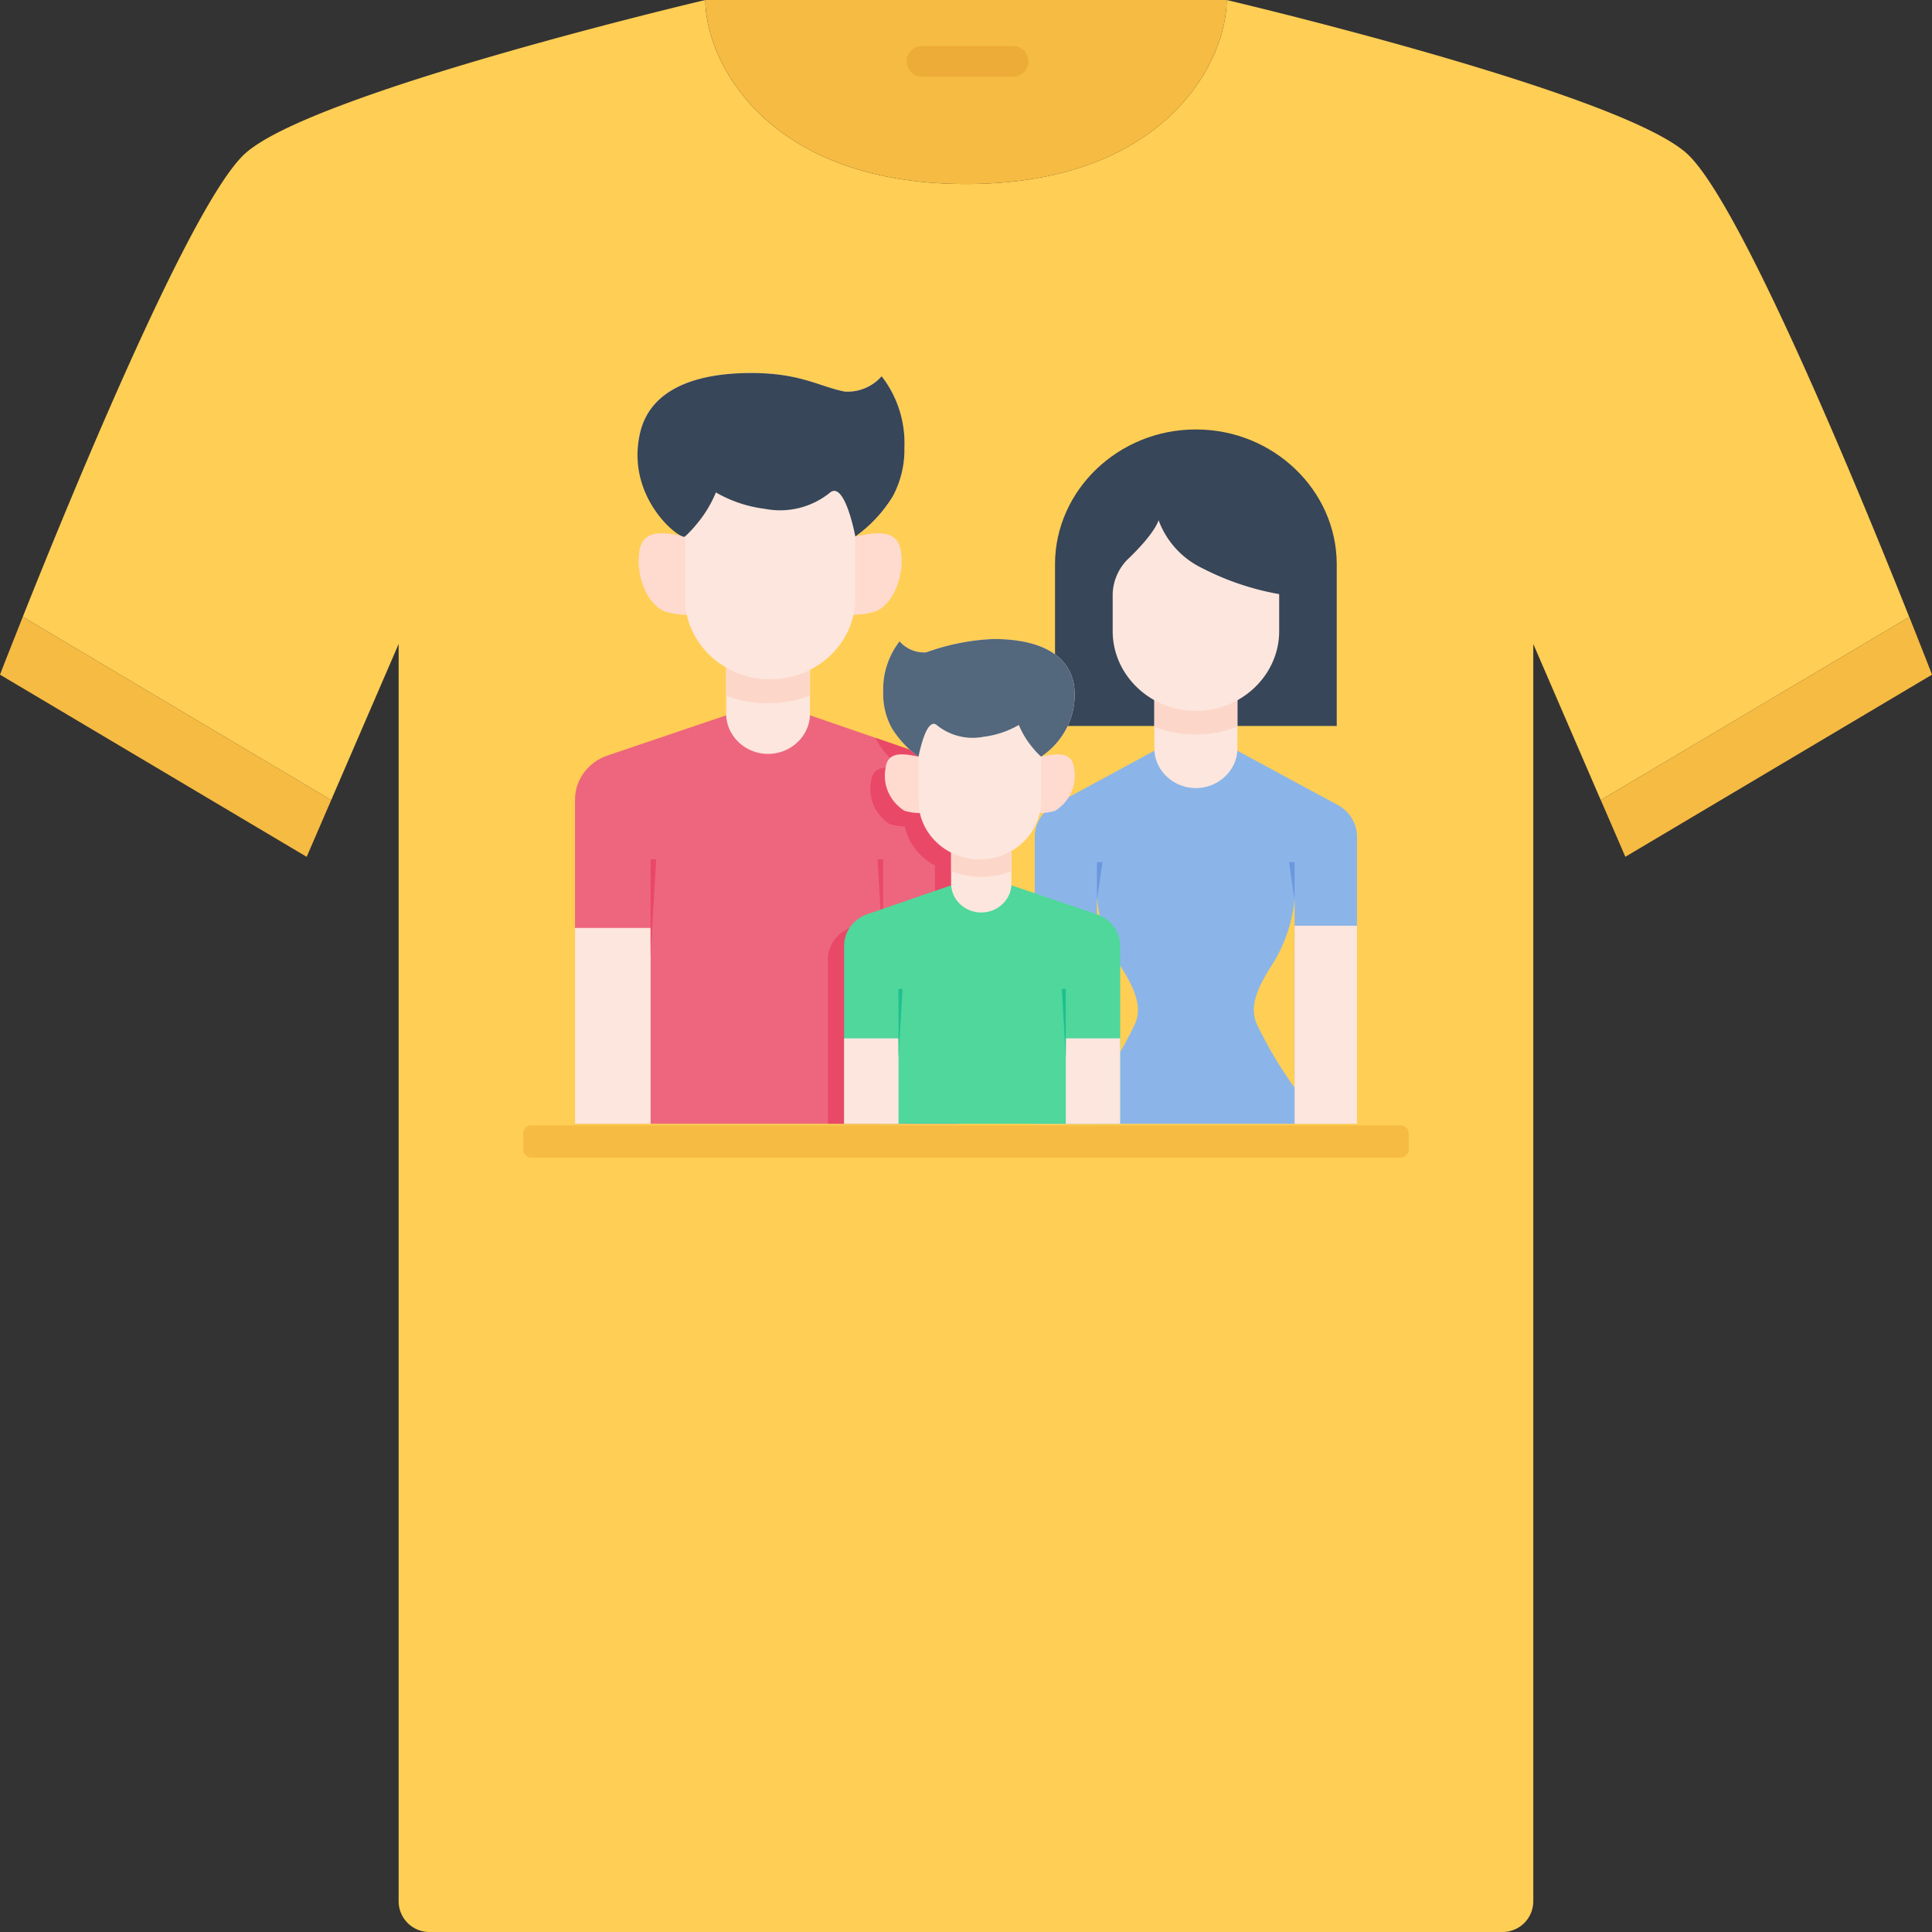 <svg xmlns="http://www.w3.org/2000/svg" fill-rule="evenodd" stroke-linejoin="round" stroke-miterlimit="2" clip-rule="evenodd" viewBox="0 0 120 120"><rect x="0" y="0" width="120" height="120" fill="#333333" stroke="none"/><g><g fill-rule="nonzero"><path fill="#ffce54" d="M104.762 9.524C100.514 5.714 76.19 0 76.19 0c0 3.81-3.81 11.429-16.19 11.429S43.81 3.809 43.81 0c0 0-24.324 5.714-28.572 9.524-3.314 2.973-10.724 21.007-13.828 28.8l.055.019L20.57 49.695 24.76 40v78.095A1.91 1.91 0 0 0 26.665 120H93.33a1.91 1.91 0 0 0 1.905-1.905V40l4.19 9.695 19.162-11.371c-3.102-7.793-10.512-25.827-13.826-28.8z"/><path fill="#f6bb42" d="m20.571 49.695-1.523 3.524L0 41.905s.533-1.39 1.41-3.581l.055.019zM43.81 0H76.19c0 3.81-3.81 11.429-16.19 11.429S43.81 3.809 43.81 0zM120 41.905l-19.047 11.312-1.524-3.524 19.162-11.371c.877 2.192 1.41 3.583 1.41 3.583z"/><path fill="#edab37" d="M62.952 4.762h-5.716a.953.953 0 0 1 0-1.905h5.716a.953.953 0 0 1 0 1.905z"/></g><g><path fill="#374658" fill-rule="nonzero" d="M74.297 26.675h-.038c-4.782 0-8.72 3.77-8.73 8.357V45.09h17.498V35.032c-.01-4.587-3.947-8.357-8.73-8.357z"/><path fill="#8bb5e9" fill-rule="nonzero" d="M68.136 55.653c.11 1.596.64 3.14 1.544 4.484 1.149 1.839 1.149 2.747.79 3.52a26.107 26.107 0 0 1-2.324 3.907l-.007 2.238h12.27V67.56a26.107 26.107 0 0 1-2.323-3.907c-.357-.773-.361-1.681.79-3.52a9.297 9.297 0 0 0 1.534-4.308v13.973h3.876V51.964a2.244 2.244 0 0 0-1.196-1.962l-6.231-3.373h-5.16l-6.233 3.378a2.244 2.244 0 0 0-1.196 1.962v17.834h3.865z"/><path fill="#fde6dd" d="M84.286 57.499h-3.877v12.299h3.877zm-16.147 0h-3.876v12.299h3.876z"/><path fill="#6b98dd" fill-rule="nonzero" d="M68.133 53.549v2.357l.348-2.357zm12.276 0v2.357l-.347-2.357z"/><path fill="#fde6dd" fill-rule="nonzero" d="M74.245 43.832a5.074 5.074 0 0 1-2.547-.693v3.383c.028 1.34 1.184 2.426 2.58 2.426 1.396 0 2.553-1.086 2.58-2.426v-3.406a5.07 5.07 0 0 1-2.592.716z"/><path fill="#fcd7c9" fill-rule="nonzero" d="M74.245 43.832a5.074 5.074 0 0 1-2.547-.693v2.004c.81.314 1.674.475 2.547.475h.021a7.045 7.045 0 0 0 2.593-.49v-2.012a5.07 5.07 0 0 1-2.593.716z"/><path fill="#ed667d" fill-rule="nonzero" d="m57.543 46.919-7.23-2.489h-5.208l-7.37 2.495c-1.205.408-2.018 1.507-2.02 2.733v20.139H59.55v-20.15c-.003-1.221-.809-2.316-2.007-2.728z"/><path fill="#fde6dd" fill-rule="nonzero" d="M47.674 41.886a5.126 5.126 0 0 1-2.571-.701v3.143c0 1.37 1.175 2.498 2.604 2.498s2.604-1.127 2.604-2.498v-3.166a5.123 5.123 0 0 1-2.612.722z"/><path fill="#fcd7c9" fill-rule="nonzero" d="M47.674 41.886a5.126 5.126 0 0 1-2.571-.701v2.023a7.12 7.12 0 0 0 2.571.48h.022c.896 0 1.783-.169 2.612-.496v-2.028a5.123 5.123 0 0 1-2.612.722z"/><path fill="#fde6dd" d="M40.41 57.636h-4.696v12.162h4.696zm19.14 0h-4.695v12.162h4.695z"/><path fill="#ea4867" fill-rule="nonzero" d="M40.757 53.376h-.347v5.917zm13.75 0h.348v5.917z"/><path fill="#ea4867" fill-rule="nonzero" d="M59.55 69.798v-20.15c-.003-1.222-.809-2.317-2.007-2.729l-3.162-1.088c.033.067.057.131.094.2a6.078 6.078 0 0 0 1.64 1.793c-.947-.2-1.887-.345-2.012.711-.198 1.021.254 2.063 1.15 2.648.302.097.62.145.94.142a3.61 3.61 0 0 0 1.88 2.427v1.994c0 .024.006.047.007.07h-.007l-5.202 1.792c-.863.296-1.443 1.084-1.444 1.963v10.227z"/><path fill="#4fd79c" fill-rule="nonzero" d="m53.874 56.78 5.201-1.79h3.745l5.302 1.795c.868.292 1.454 1.084 1.455 1.967v11.046H52.43V58.744c.001-.88.58-1.668 1.444-1.963z"/><path fill="#fde6dd" fill-rule="nonzero" d="M60.973 53.16a3.667 3.667 0 0 0 1.85-.501v2.262c-.025.97-.862 1.756-1.875 1.756-1.01 0-1.848-.786-1.873-1.756V52.64a3.685 3.685 0 0 0 1.88.52z"/><path fill="#fcd7c9" fill-rule="nonzero" d="M60.973 53.16a3.667 3.667 0 0 0 1.85-.501v1.456a5.1 5.1 0 0 1-1.85.345h-.016a5.126 5.126 0 0 1-1.88-.356V52.64a3.685 3.685 0 0 0 1.88.52z"/><path fill="#fde6dd" d="M66.199 69.799h3.378v-5.307h-3.378zm-13.77 0h3.379v-5.307H52.43z"/><g fill-rule="nonzero"><path fill="#1fc091" d="M65.95 61.426h.25v4.257zm-9.892 0h-.25v4.257z"/><path fill="#fde6dd" d="M69.976 34.807c1.805-1.712 1.985-2.497 1.985-2.497a5.365 5.365 0 0 0 2.747 2.997 16.722 16.722 0 0 0 4.744 1.595v2.305c0 2.714-2.329 4.949-5.159 4.949h-.023c-2.83 0-5.159-2.235-5.159-4.949v-2.305c.02-.775.327-1.518.865-2.095z"/><path fill="#ffdacf" d="M55.972 34.308c-.175-1.468-1.506-1.263-2.846-.988-.03.006-.126.017-.187.024v3.838a4.628 4.628 0 0 1-.113 1.002 4.778 4.778 0 0 0 1.524-.2c1.073-.397 1.814-2.076 1.622-3.676zm-13.24-.964a3.647 3.647 0 0 1-.186-.024c-1.342-.275-2.671-.48-2.847.988-.192 1.603.55 3.28 1.621 3.68a5.015 5.015 0 0 0 1.524.201 4.628 4.628 0 0 1-.113-1.002z"/><path fill="#fde6dd" d="M54.757 23.369a2.821 2.821 0 0 1-2.29.952c-1.567-.3-2.735-1.154-5.816-1.154-2.287 0-6.196.442-6.918 3.807-.857 3.995 2.813 6.345 2.813 6.345v3.863c.016 2.762 2.4 5.021 5.279 5.005h.022c2.878.016 5.262-2.243 5.279-5.005V33.32a8.537 8.537 0 0 0 2.32-2.492 6.102 6.102 0 0 0 .725-3.039 6.755 6.755 0 0 0-1.414-4.42z"/><path fill="#374658" d="M53.126 33.32s-.627-3.375-1.535-2.755a4.917 4.917 0 0 1-4.09 1.038 8.01 8.01 0 0 1-3.035-1.018 7.453 7.453 0 0 1-1.17 1.938c-.228.285-.479.553-.75.801s-3.67-2.354-2.81-6.35c.723-3.365 4.631-3.806 6.918-3.806 3.081 0 4.253.854 5.816 1.154a2.817 2.817 0 0 0 2.29-.952 6.757 6.757 0 0 1 1.414 4.421 6.098 6.098 0 0 1-.724 3.038 8.532 8.532 0 0 1-2.324 2.491z"/><path fill="#ffdacf" d="M55.004 47.707c.126-1.056 1.083-.91 2.048-.71.021 0 .09.011.134.016v2.762c0 .244.028.486.081.724a3.434 3.434 0 0 1-1.096-.143c-.906-.578-1.367-1.624-1.167-2.649zm9.526-.694a.85.85 0 0 0 .134-.017c.965-.2 1.922-.345 2.048.711.2 1.025-.261 2.071-1.167 2.649a3.59 3.59 0 0 1-1.096.143c.054-.238.081-.48.081-.724z"/><path fill="#fde6dd" d="M55.878 39.836a2.026 2.026 0 0 0 1.648.685c1.34-.49 2.753-.77 4.185-.83 1.645 0 4.457.318 4.977 2.74.295 1.766-.494 3.544-2.024 4.565v2.78c-.013 1.986-1.727 3.611-3.798 3.6h-.016c-2.071.011-3.785-1.614-3.798-3.6v-2.78a6.136 6.136 0 0 1-1.671-1.792 4.376 4.376 0 0 1-.522-2.186 4.862 4.862 0 0 1 1.02-3.182z"/><path fill="#53677d" d="M57.052 46.996s.448-2.429 1.104-1.983a3.539 3.539 0 0 0 2.943.748 5.777 5.777 0 0 0 2.183-.733c.207.502.49.972.843 1.394.164.204.343.397.539.574 1.529-1.022 2.317-2.8 2.021-4.565-.522-2.422-3.332-2.74-4.977-2.74a13.947 13.947 0 0 0-4.185.83 2.026 2.026 0 0 1-1.648-.685 4.865 4.865 0 0 0-1.016 3.182c-.02.759.16 1.51.522 2.186a6.136 6.136 0 0 0 1.671 1.792z"/></g></g><path fill="#f6bb42" d="M87.5 70.4a.5.5 0 0 0-.5-.5H33a.5.5 0 0 0-.5.5v1a.5.5 0 0 0 .5.5h54a.5.5 0 0 0 .5-.5z"/></g></svg>